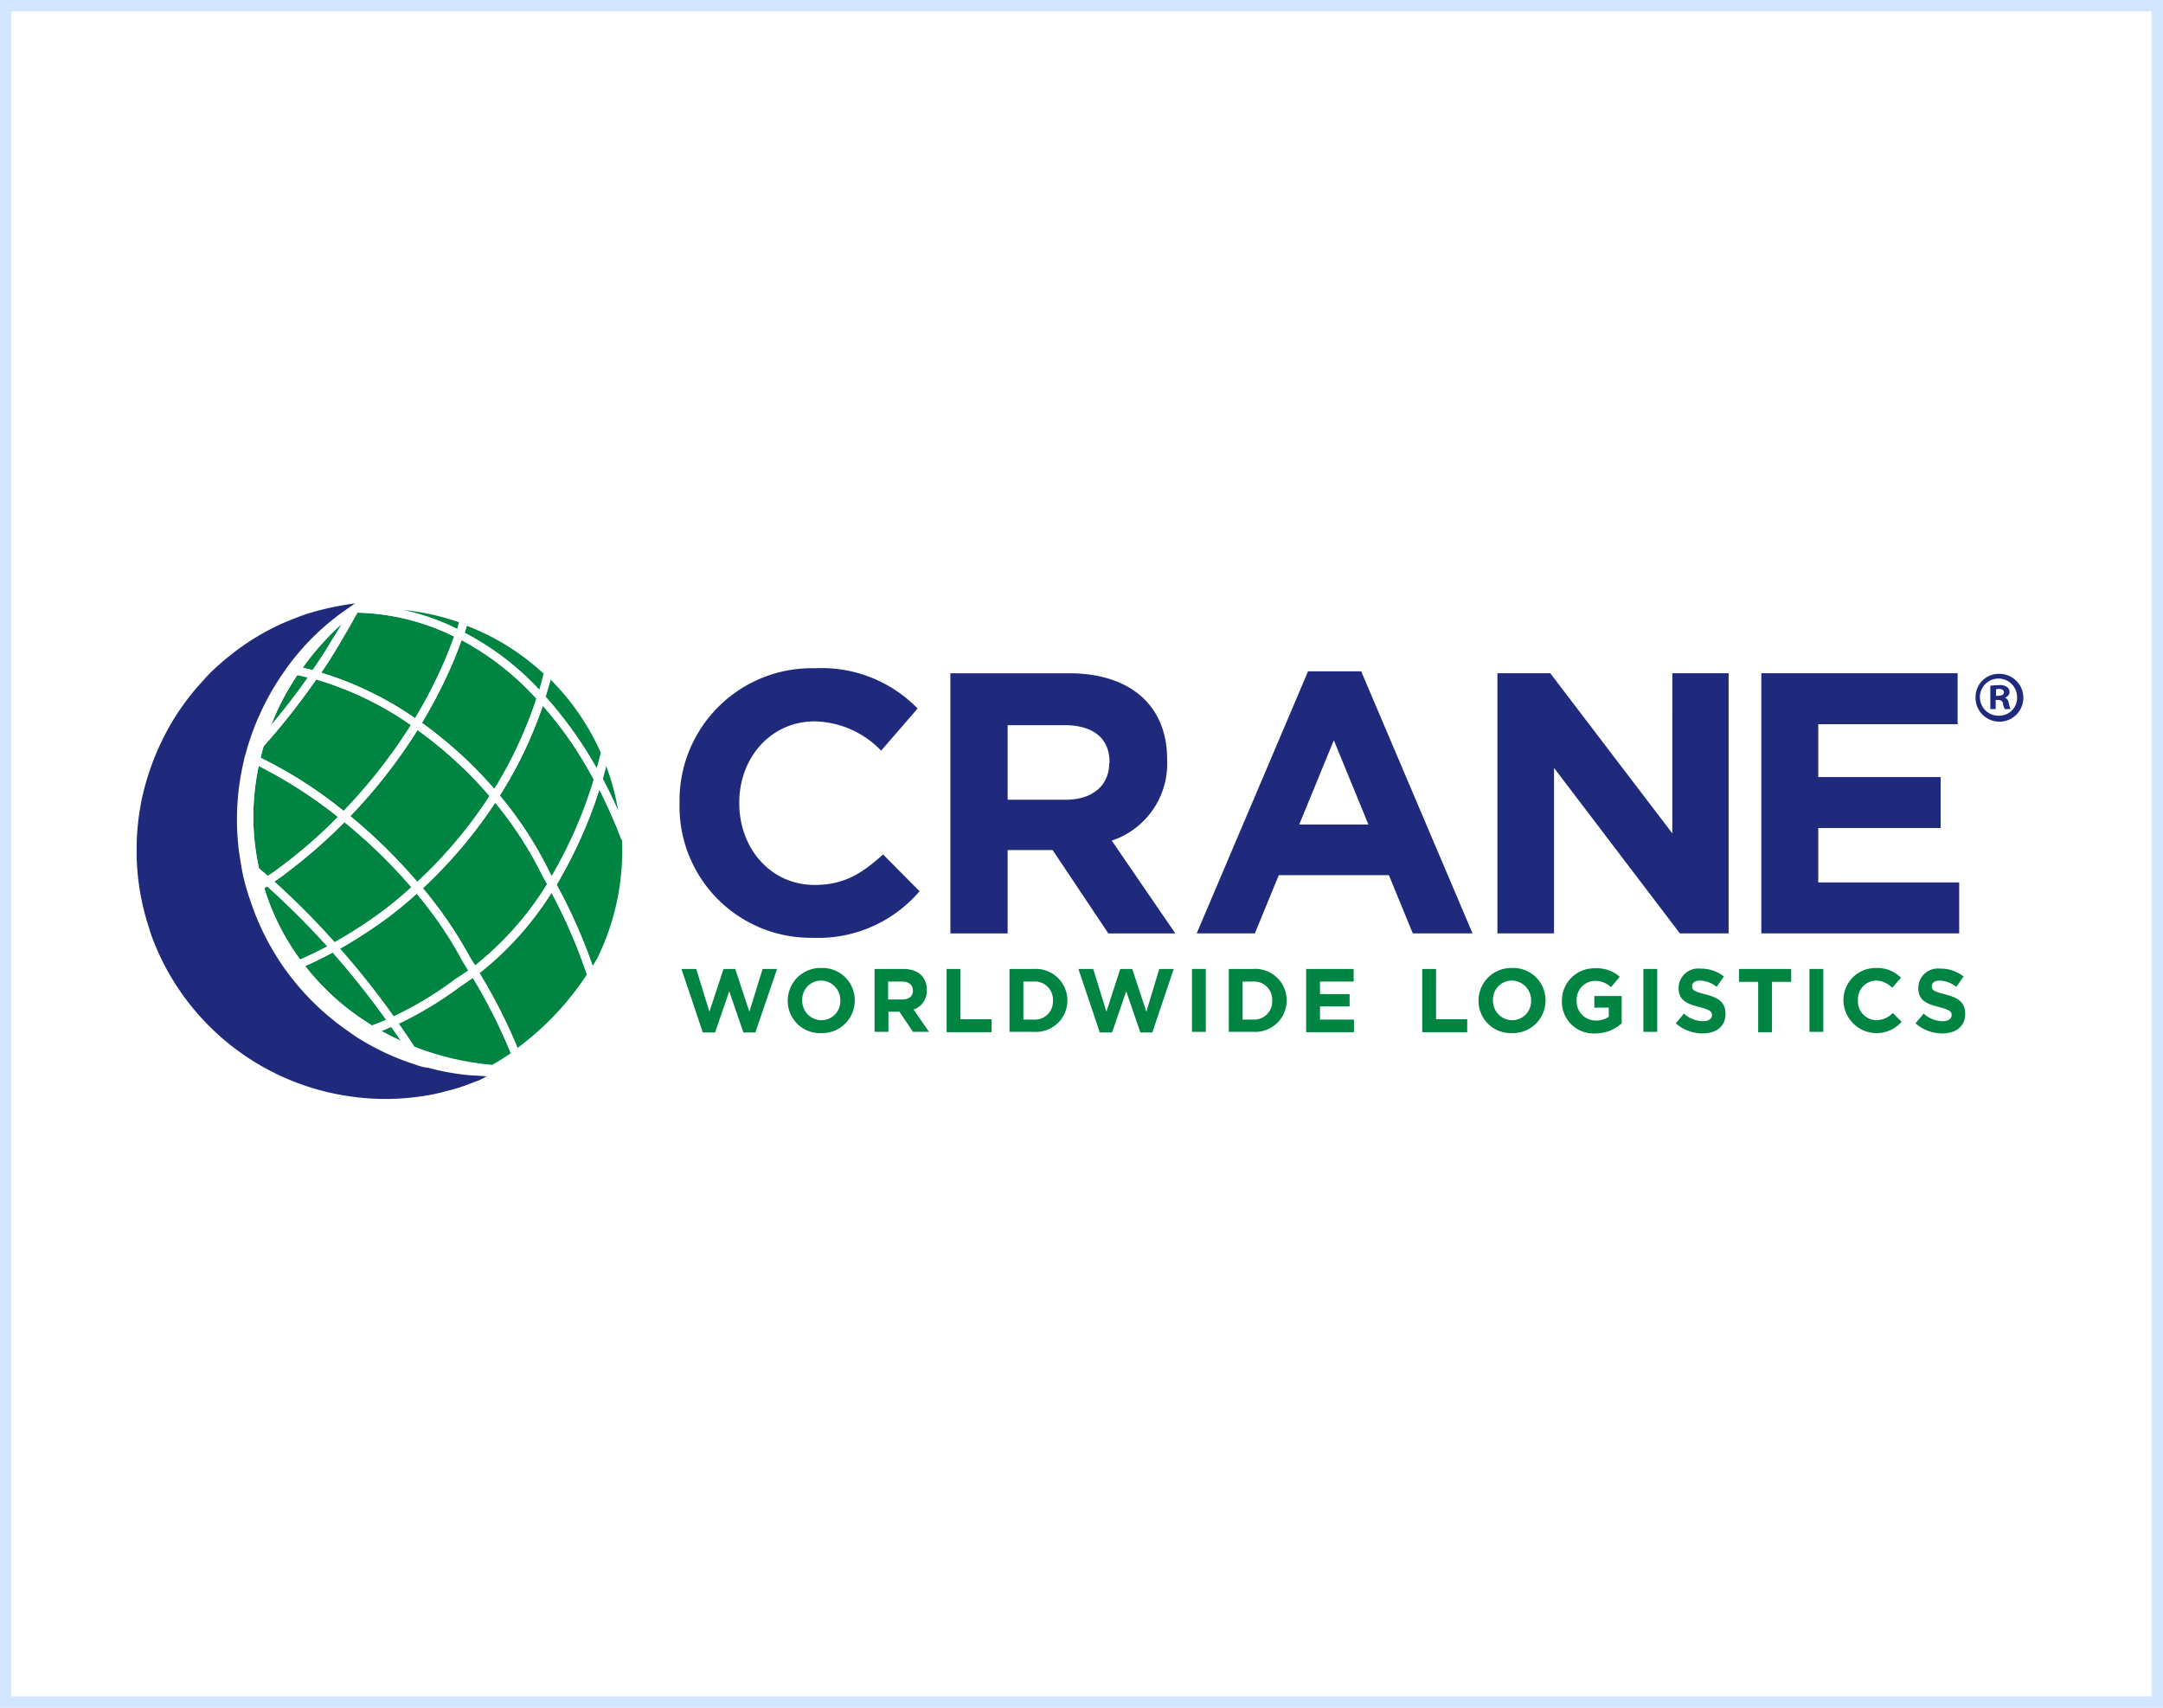 <svg xmlns="http://www.w3.org/2000/svg" xmlns:xlink="http://www.w3.org/1999/xlink" width="190" height="150" viewBox="0 0 190 150">
  <rect x="0" y="0" width="190" height="150" fill="#808080" stroke="none"/>
  <defs>
    <clipPath id="clip-path">
      <path id="Path_18484" data-name="Path 18484" d="M115.071,367.191a32.484,32.484,0,0,1-5.471,3.316c.5.718.967,1.409,1.382,2.045a24.6,24.6,0,0,0,6.825,1.6c.442-.249.912-.525,1.354-.829.111-.055.193-.138.3-.193a46.613,46.613,0,0,0-3.343-6.632c-.359.221-.718.442-1.05.691" transform="translate(-109.6 -366.5)"/>
    </clipPath>
    <radialGradient id="radial-gradient" cx="-0.172" cy="-1.476" r="2.305" gradientTransform="matrix(0.779, 0, 0, -1, -0.504, 27.586)" gradientUnits="objectBoundingBox">
      <stop offset="0" stop-color="#fff"/>
      <stop offset="0.094" stop-color="#d4eadf"/>
      <stop offset="0.229" stop-color="#9ccfb6"/>
      <stop offset="0.366" stop-color="#6db892"/>
      <stop offset="0.5" stop-color="#46a675"/>
      <stop offset="0.632" stop-color="#27975e"/>
      <stop offset="0.761" stop-color="#118c4e"/>
      <stop offset="0.885" stop-color="#048644"/>
      <stop offset="1" stop-color="#008441"/>
    </radialGradient>
    <clipPath id="clip-_25_crane">
      <rect width="190" height="150"/>
    </clipPath>
  </defs>
  <g id="_25_crane" data-name="25_crane" clip-path="url(#clip-_25_crane)">
    <rect width="190" height="150" fill="#fff"/>
    <g id="Rectangle_94" data-name="Rectangle 94" fill="#fff" stroke="#d3e6ff" stroke-width="1">
      <rect width="190" height="150" stroke="none"/>
      <rect x="0.5" y="0.5" width="189" height="149" fill="none"/>
    </g>
    <g id="crane-worldwide-logistics-vector-logo" transform="translate(-14.3 -194.5)">
      <g id="Group_8638" data-name="Group 8638" transform="translate(36.551 248.08)">
        <path id="Path_18466" data-name="Path 18466" d="M137.076,260.237c.138-.47.276-.967.387-1.437a1.2,1.2,0,0,0-.193-.166,20.735,20.735,0,0,0-6.576-4.034c-.055.221-.138.414-.193.636a23.331,23.331,0,0,1,6.576,5" transform="translate(-111.959 -253.218)" fill="#008441"/>
        <path id="Path_18467" data-name="Path 18467" d="M76.162,317a43.545,43.545,0,0,1-4.808,4.228c-.47.359-.912.691-1.354.995a69.008,69.008,0,0,1,5.305,5.333,40.115,40.115,0,0,0,4.366-2.846c.8-.608,1.6-1.271,2.376-1.989A46.085,46.085,0,0,0,76.162,317" transform="translate(-68.176 -298.376)" fill="#008441"/>
        <path id="Path_18468" data-name="Path 18468" d="M163.558,306.7a37.857,37.857,0,0,1-3.758,8.317,47.582,47.582,0,0,1,3.178,7.157c.138-.221.276-.442.414-.691a21.429,21.429,0,0,0,2.155-10.334c-.58-1.464-1.243-2.957-1.989-4.449" transform="translate(-133.163 -290.922)" fill="#008441"/>
        <path id="Path_18469" data-name="Path 18469" d="M67.149,337.4l-.249.166a20.906,20.906,0,0,0,3.15,6.272c.774-.332,1.547-.718,2.4-1.161-1.686-1.824-3.482-3.62-5.305-5.278" transform="translate(-65.933 -313.14)" fill="#008441"/>
        <path id="Path_18470" data-name="Path 18470" d="M115.825,251.258l.166-.58A21.207,21.207,0,0,0,111.1,249.6a19.489,19.489,0,0,1,4.228,1.409l.5.249" transform="translate(-97.92 -249.6)" fill="#008441"/>
        <path id="Path_18471" data-name="Path 18471" d="M81.7,255.337c.3-.47.58-.967.884-1.437a23.139,23.139,0,0,0-3.482,3.9c.3.055.608.138.912.221.553-.884,1.133-1.768,1.686-2.68" transform="translate(-74.762 -252.712)" fill="#008441"/>
        <path id="Path_18472" data-name="Path 18472" d="M117,266.467a36.126,36.126,0,0,1,6.355,5.8,33.954,33.954,0,0,0,2.9-5.747c.3-.718.553-1.437.8-2.183a24.38,24.38,0,0,0-6.576-5.139,36.12,36.12,0,0,1-1.8,4.145c-.5,1.05-1.078,2.1-1.686,3.122" transform="translate(-102.19 -256.547)" fill="#008441"/>
        <path id="Path_18473" data-name="Path 18473" d="M145.486,280c-.221.608-.442,1.243-.691,1.851A33.731,33.731,0,0,1,141.7,287.9a32.369,32.369,0,0,1,4.421,6.825,1.12,1.12,0,0,1,.138.249,39.035,39.035,0,0,0,3.7-8.483A33.534,33.534,0,0,0,145.486,280" transform="translate(-120.064 -271.6)" fill="#008441"/>
        <path id="Path_18474" data-name="Path 18474" d="M66.163,307.793a41.565,41.565,0,0,0,4.67-4.117A41.008,41.008,0,0,0,63.87,299.2a21.916,21.916,0,0,0-.47,4.449,21.271,21.271,0,0,0,.5,4.532c.249.221.525.442.774.663.5-.3.967-.663,1.492-1.05" transform="translate(-63.4 -285.495)" fill="#008441"/>
        <path id="Path_18475" data-name="Path 18475" d="M174.649,300.63c.414.8.8,1.6,1.133,2.376A20.46,20.46,0,0,0,174.7,299c-.111.387-.193.774-.3,1.133.083.193.193.332.249.5" transform="translate(-143.729 -285.35)" fill="#008441"/>
        <path id="Path_18476" data-name="Path 18476" d="M123.655,310.8a41.509,41.509,0,0,1-6.355,7.516,37.046,37.046,0,0,1,4.172,6.134l.414.663a27.487,27.487,0,0,0,6.328-7.157c-.111-.221-.221-.414-.359-.635a34.428,34.428,0,0,0-4.2-6.521" transform="translate(-102.407 -293.889)" fill="#008441"/>
        <path id="Path_18477" data-name="Path 18477" d="M82.232,358.5c-.829.442-1.658.857-2.432,1.188a22.166,22.166,0,0,0,5.886,5.222l1.243-.5a72.986,72.986,0,0,0-4.7-5.913" transform="translate(-75.268 -328.409)" fill="#008441"/>
        <path id="Path_18478" data-name="Path 18478" d="M104.1,382.387c.553.3,1.133.608,1.713.857-.276-.414-.553-.829-.857-1.243-.3.138-.58.276-.857.387" transform="translate(-92.854 -345.416)" fill="#008441"/>
        <path id="Path_18479" data-name="Path 18479" d="M135.2,346.274a51.943,51.943,0,0,1,3.371,6.632,25.432,25.432,0,0,0,6.107-6.466,47.294,47.294,0,0,0-3.122-7.239,27.176,27.176,0,0,1-6.355,7.074" transform="translate(-115.361 -314.442)" fill="#008441"/>
        <path id="Path_18480" data-name="Path 18480" d="M78.908,275.707a28.779,28.779,0,0,0-8.317-4.007,61.586,61.586,0,0,1-4.614,5.858c-.111.332-.193.691-.276,1.022a38.083,38.083,0,0,1,7.295,4.67,46.34,46.34,0,0,0,5.913-7.543" transform="translate(-65.064 -265.593)" fill="#008441"/>
        <path id="Path_18481" data-name="Path 18481" d="M71.321,270.3A22.493,22.493,0,0,0,69,274.721c1.105-1.326,2.211-2.735,3.233-4.2-.3-.083-.608-.166-.912-.221" transform="translate(-67.453 -264.58)" fill="#008441"/>
        <path id="Path_18482" data-name="Path 18482" d="M84.9,255.678a29.607,29.607,0,0,1,8.262,4.007c.58-.995,1.161-1.989,1.658-3.039a35.894,35.894,0,0,0,1.768-4.145c-.166-.083-.359-.166-.525-.249a20.2,20.2,0,0,0-7.986-1.851c-.5.912-1.022,1.851-1.6,2.763-.5.857-1.022,1.685-1.575,2.514" transform="translate(-78.959 -250.179)" fill="#008441"/>
        <path id="Path_18483" data-name="Path 18483" d="M106.441,293.6a35.87,35.87,0,0,0-6.328-5.8,46.576,46.576,0,0,1-5.913,7.571,45.135,45.135,0,0,1,5.913,5.8,41.621,41.621,0,0,0,6.328-7.571" transform="translate(-85.689 -277.245)" fill="#008441"/>
      </g>
      <g id="Group_8640" data-name="Group 8640" transform="translate(49.317 280.382)">
        <g id="Group_8639" data-name="Group 8639" transform="translate(0 0)" clip-path="url(#clip-path)">
          <rect id="Rectangle_98" data-name="Rectangle 98" width="9.864" height="7.682" transform="translate(0 -0.028)" fill="url(#radial-gradient)"/>
        </g>
      </g>
      <g id="Group_8641" data-name="Group 8641" transform="translate(26.3 247.5)">
        <path id="Path_18485" data-name="Path 18485" d="M97.642,339.8c-.8.718-1.6,1.382-2.432,2.017a42.06,42.06,0,0,1-4.311,2.818c1.741,1.989,3.343,4.034,4.67,5.885l.055.055a30.76,30.76,0,0,0,5.471-3.316c.359-.221.718-.47,1.078-.718-.166-.249-.3-.5-.47-.746a33.258,33.258,0,0,0-4.062-6" transform="translate(-73.05 -314.296)" fill="#008441"/>
        <path id="Path_18486" data-name="Path 18486" d="M160.8,279.492c.111-.442.249-.912.359-1.354a21.436,21.436,0,0,0-4.421-6.438c-.138.5-.276.995-.442,1.492a35.47,35.47,0,0,1,4.5,6.3" transform="translate(-120.379 -265.013)" fill="#008441"/>
        <path id="Path_18487" data-name="Path 18487" d="M90.038,264.22A39.355,39.355,0,0,1,92,268.7a20.283,20.283,0,0,0-.276-2.57c-.359-.8-.718-1.6-1.133-2.376-.083-.166-.166-.332-.249-.47.111-.387.221-.774.3-1.133-.138-.387-.3-.746-.47-1.133-.111.47-.221.912-.359,1.354a36.93,36.93,0,0,0-4.5-6.3c.166-.5.3-.995.442-1.492-.193-.193-.387-.359-.58-.553-.111.47-.249.967-.387,1.437a24.514,24.514,0,0,0-6.576-5.029,5.568,5.568,0,0,0,.193-.636l-.663-.249-.166.58a3.6,3.6,0,0,0-.47-.221,19.488,19.488,0,0,0-4.228-1.409,23.015,23.015,0,0,0-3.371-.47,1.345,1.345,0,0,1-.332-.028h-.691c-.055.028-.111.083-.193.138-.249.166-.47.332-.691.5-.055.028-.111.083-.166.111a22.414,22.414,0,0,0-4.67,4.614c-.166.221-.332.442-.47.663a22.962,22.962,0,0,0-3.261,6.908c-.028.083-.028.138-.055.221-.055.166-.083.332-.138.47-.083.3-.138.608-.193.912a22.193,22.193,0,0,0-.249,7.295c.055.332.083.691.166,1.022.138.746.3,1.464.5,2.211.055.193.111.387.166.553.028.055.028.083.055.138A22.812,22.812,0,0,0,62.24,279.8c.138.193.276.387.442.608a22.531,22.531,0,0,0,5.5,5.25c.249.166.525.359.774.525a22.715,22.715,0,0,0,5,2.293c.332.111.691.221,1.022.3a21.088,21.088,0,0,0,3.73.663c.332-.166.663-.3.995-.5.166-.083.3-.166.47-.249.138-.083.3-.166.442-.249a23.663,23.663,0,0,1-6.825-1.6c-.414-.663-.884-1.354-1.382-2.045a32.486,32.486,0,0,0,5.471-3.316c.359-.221.691-.47,1.05-.718a49.733,49.733,0,0,1,3.343,6.632c.193-.138.414-.276.608-.414a44.248,44.248,0,0,0-3.371-6.632,27.869,27.869,0,0,0,6.328-7.046,46.152,46.152,0,0,1,3.122,7.239c.166-.249.332-.525.5-.774a47.583,47.583,0,0,0-3.178-7.157,43.47,43.47,0,0,0,3.758-8.4m-12.1-13.125a24.259,24.259,0,0,1,6.576,5.139c-.249.746-.5,1.464-.8,2.183a37.312,37.312,0,0,1-2.9,5.747,38.186,38.186,0,0,0-6.355-5.8c.608-1.022,1.188-2.045,1.713-3.122a35.893,35.893,0,0,0,1.768-4.145m-9.782,15.446a46.578,46.578,0,0,0,5.913-7.571,36.957,36.957,0,0,1,6.328,5.8,39.743,39.743,0,0,1-6.355,7.543,48.418,48.418,0,0,0-5.886-5.775m5.388,6.272c-.8.718-1.6,1.382-2.376,1.989a42.966,42.966,0,0,1-4.366,2.846,69.007,69.007,0,0,0-5.305-5.333c.442-.3.912-.635,1.354-.995a46.622,46.622,0,0,0,4.808-4.228,45.981,45.981,0,0,1,5.886,5.72m-4.753-24.122a20.2,20.2,0,0,1,7.986,1.851c.166.083.359.166.525.249a35.9,35.9,0,0,1-1.768,4.145c-.5,1.022-1.078,2.045-1.658,3.039a29.609,29.609,0,0,0-8.262-4.007c.553-.829,1.078-1.63,1.575-2.487.553-.939,1.105-1.879,1.6-2.791m-1.354.939c-.276.5-.58.967-.884,1.437-.525.912-1.105,1.8-1.713,2.653-.3-.083-.608-.138-.912-.221a27.236,27.236,0,0,1,3.509-3.868m-3.924,4.532c.3.055.608.138.939.193-1.022,1.464-2.128,2.874-3.233,4.2a21.483,21.483,0,0,1,2.293-4.393m-2.957,6.245a61.583,61.583,0,0,0,4.614-5.858,28.083,28.083,0,0,1,8.317,4.007,47.558,47.558,0,0,1-5.913,7.543,38.083,38.083,0,0,0-7.295-4.67c.083-.332.166-.663.276-1.022m-.912,6.189a21.507,21.507,0,0,1,.47-4.449,38.394,38.394,0,0,1,6.963,4.476,44.147,44.147,0,0,1-4.67,4.117q-.746.58-1.492,1.078c-.249-.221-.525-.442-.774-.663a21.331,21.331,0,0,1-.5-4.559m.967,6.3.249-.166a63.41,63.41,0,0,1,5.278,5.278c-.829.442-1.63.829-2.376,1.16a20.591,20.591,0,0,1-3.15-6.272m3.592,6.825c.774-.332,1.575-.746,2.432-1.188a72.992,72.992,0,0,1,4.7,5.913,11.665,11.665,0,0,1-1.243.5,21.7,21.7,0,0,1-5.886-5.222m8.4,6.576c-.58-.276-1.161-.553-1.713-.857.276-.111.58-.249.857-.359.3.387.58.8.857,1.216m4.863-5.471a31.769,31.769,0,0,1-5.471,3.316l-.055-.055a73.468,73.468,0,0,0-4.67-5.886,47.258,47.258,0,0,0,4.311-2.818c.8-.608,1.63-1.3,2.432-2.017a36.618,36.618,0,0,1,4.089,6c.166.249.3.5.47.746-.387.249-.746.5-1.105.718m1.658-1.161L78.709,279a36.85,36.85,0,0,0-4.172-6.107,41.508,41.508,0,0,0,6.355-7.516,31.176,31.176,0,0,1,4.2,6.521c.111.193.249.414.359.636a27.86,27.86,0,0,1-6.328,7.129m6.6-8.1a33.5,33.5,0,0,0-4.421-6.825,36.7,36.7,0,0,0,3.095-6.051c.249-.608.47-1.216.691-1.824a34.4,34.4,0,0,1,4.476,6.493,37.205,37.205,0,0,1-3.7,8.483,2.558,2.558,0,0,1-.138-.276" transform="translate(-49.392 -247.862)" fill="#fff"/>
        <path id="Path_18488" data-name="Path 18488" d="M73.842,252.755c-.138.083-.3.138-.442.221a5.142,5.142,0,0,1,.691-.276c-.083.028-.166.028-.249.055" transform="translate(-60.386 -251.263)" fill="#fff"/>
        <path id="Path_18489" data-name="Path 18489" d="M34.3,289.5c-.111.193-.193.414-.3.608a6.233,6.233,0,0,1,.3-.608Z" transform="translate(-31.872 -277.895)" fill="#fff"/>
        <path id="Path_18490" data-name="Path 18490" d="M50.864,288.035a22.148,22.148,0,0,1-5-2.293,7.607,7.607,0,0,1-.774-.525,22.529,22.529,0,0,1-5.5-5.25c-.138-.193-.3-.387-.442-.608a22.813,22.813,0,0,1-2.957-6.051c-.028-.055-.028-.083-.055-.138-.055-.193-.111-.387-.166-.553a15.889,15.889,0,0,1-.5-2.211c-.055-.332-.111-.691-.166-1.022a22.246,22.246,0,0,1,.249-7.295c.055-.3.138-.608.193-.912a2.335,2.335,0,0,1,.138-.47c.028-.083.028-.138.055-.221a22.962,22.962,0,0,1,3.261-6.908c.166-.221.3-.442.47-.663a21.758,21.758,0,0,1,4.67-4.614c.055-.028.111-.083.166-.111.221-.166.47-.332.718-.5a1.17,1.17,0,0,1,.193-.138c.028-.028.055-.028.083-.055-.055,0-.138.028-.193.028s-.138.028-.193.028a24.823,24.823,0,0,0-3.454.746,16.282,16.282,0,0,0-1.63.58c-.221.083-.47.193-.691.276a21.263,21.263,0,0,0-4.089,2.349,23.853,23.853,0,0,0-2.017,1.658,13.5,13.5,0,0,0-1.078,1.105,21.36,21.36,0,0,0-3.371,4.78c-.111.193-.193.414-.3.608l-.083.166a22.733,22.733,0,0,0-1.6,4.67,6.11,6.11,0,0,0-.138.691,21.124,21.124,0,0,0-.359,3.758v.829a21.649,21.649,0,0,0,.967,5.858c.028.111.083.249.111.359.083.221.138.47.221.691a21.829,21.829,0,0,0,14.645,13.539c.221.055.414.111.636.166a22.147,22.147,0,0,0,3.012.525,21.65,21.65,0,0,0,6.521-.3c.249-.055.47-.111.718-.166.111-.028.193-.055.3-.083.359-.083.746-.193,1.105-.3.608-.193,1.161-.414,1.741-.635h.028c.249-.111.5-.249.746-.387-.166,0-.3-.028-.47-.028-.3-.028-.608-.028-.884-.055h-.055a21.093,21.093,0,0,1-3.73-.663,4.475,4.475,0,0,1-1.05-.249" transform="translate(-26.3 -247.5)" fill="#1f2a7d"/>
        <path id="Path_18491" data-name="Path 18491" d="M613,269.9a2.036,2.036,0,0,0-2.1,2.045A2.1,2.1,0,1,0,613,269.9m0,3.675a1.632,1.632,0,1,1,1.547-1.63,1.564,1.564,0,0,1-1.547,1.63" transform="translate(-449.366 -263.711)" fill="#1f2a7d"/>
        <path id="Path_18492" data-name="Path 18492" d="M616.871,274.605h0c.249-.111.414-.249.414-.5a.5.5,0,0,0-.221-.442,1,1,0,0,0-.691-.166,4.971,4.971,0,0,0-.774.055V275.6h.47v-.8h.221c.249,0,.387.111.414.3a1.668,1.668,0,0,0,.166.5h.5a2.459,2.459,0,0,1-.138-.5c-.055-.276-.166-.442-.359-.5m-.553-.166H616.1v-.58c.055,0,.138-.028.249-.028.3,0,.442.138.442.3,0,.221-.221.3-.47.3" transform="translate(-452.767 -266.316)" fill="#1f2a7d"/>
        <path id="Path_18493" data-name="Path 18493" d="M205.468,367.458l-1.243-3.758H203.2l-1.243,3.758L200.8,363.7h-1.3l1.879,5.582h1.078l1.243-3.62,1.243,3.62h1.05L207.9,363.7h-1.271Z" transform="translate(-151.642 -331.592)" fill="#008441"/>
        <path id="Path_18494" data-name="Path 18494" d="M236.257,363.4a2.868,2.868,0,0,0-2.957,2.846v.028a2.828,2.828,0,0,0,2.929,2.846,2.868,2.868,0,0,0,2.957-2.846v-.028a2.828,2.828,0,0,0-2.929-2.846m1.658,2.874a1.658,1.658,0,0,1-1.658,1.713,1.7,1.7,0,0,1-1.686-1.741v-.028a1.658,1.658,0,0,1,1.658-1.713,1.711,1.711,0,0,1,1.686,1.768Z" transform="translate(-176.103 -331.375)" fill="#008441"/>
        <path id="Path_18495" data-name="Path 18495" d="M265.487,365.551h0c0-1.161-.774-1.851-2.072-1.851H260.9v5.526h1.216v-1.768h.967l1.188,1.768h1.409l-1.354-1.962a1.708,1.708,0,0,0,1.161-1.713m-1.216.055c0,.47-.332.774-.939.774h-1.243v-1.575H263.3c.58,0,.967.276.967.8Z" transform="translate(-196.076 -331.592)" fill="#008441"/>
        <path id="Path_18496" data-name="Path 18496" d="M285.016,363.7H283.8v5.554h3.951v-1.133h-2.736Z" transform="translate(-212.649 -331.592)" fill="#008441"/>
        <path id="Path_18497" data-name="Path 18497" d="M305.955,363.7H303.8v5.526h2.155a2.762,2.762,0,0,0,2.929-2.763v-.028a2.773,2.773,0,0,0-2.929-2.736m1.658,2.791a1.581,1.581,0,0,1-1.658,1.658h-.939v-3.343h.939a1.588,1.588,0,0,1,1.658,1.686Z" transform="translate(-227.122 -331.592)" fill="#008441"/>
        <path id="Path_18498" data-name="Path 18498" d="M331.668,367.458l-1.243-3.758h-1.05l-1.216,3.758L327,363.7h-1.3l1.879,5.582h1.078l1.243-3.62,1.243,3.62h1.05l1.879-5.582H332.8Z" transform="translate(-242.971 -331.592)" fill="#008441"/>
        <rect id="Rectangle_99" data-name="Rectangle 99" width="1.216" height="5.526" transform="translate(92.704 32.108)" fill="#008441"/>
        <path id="Path_18499" data-name="Path 18499" d="M375.655,363.7H373.5v5.526h2.155a2.762,2.762,0,0,0,2.929-2.763v-.028a2.757,2.757,0,0,0-2.929-2.736m1.658,2.791a1.581,1.581,0,0,1-1.658,1.658h-.94v-3.343h.94a1.588,1.588,0,0,1,1.658,1.686Z" transform="translate(-277.563 -331.592)" fill="#008441"/>
        <path id="Path_18500" data-name="Path 18500" d="M399.316,366.988h2.6v-1.078h-2.6v-1.105h2.957V363.7H398.1v5.554h4.2v-1.105h-2.984Z" transform="translate(-295.366 -331.592)" fill="#008441"/>
        <path id="Path_18501" data-name="Path 18501" d="M436.216,363.7H435v5.554h3.951v-1.133h-2.736Z" transform="translate(-322.07 -331.592)" fill="#008441"/>
        <path id="Path_18502" data-name="Path 18502" d="M455.857,363.4a2.868,2.868,0,0,0-2.957,2.846v.028a2.828,2.828,0,0,0,2.929,2.846,2.868,2.868,0,0,0,2.957-2.846v-.028a2.828,2.828,0,0,0-2.929-2.846m1.658,2.874a1.658,1.658,0,0,1-1.658,1.713,1.7,1.7,0,0,1-1.686-1.741v-.028a1.658,1.658,0,0,1,1.658-1.713,1.711,1.711,0,0,1,1.686,1.768Z" transform="translate(-335.024 -331.375)" fill="#008441"/>
        <path id="Path_18503" data-name="Path 18503" d="M482.3,366.954h1.216v.8a1.894,1.894,0,0,1-1.133.332,1.671,1.671,0,0,1-1.685-1.741v-.028a1.643,1.643,0,0,1,1.575-1.713,1.98,1.98,0,0,1,1.437.553l.774-.912a3.032,3.032,0,0,0-2.183-.746,2.837,2.837,0,0,0-2.9,2.846v.028a2.772,2.772,0,0,0,2.9,2.846,3.426,3.426,0,0,0,2.349-.884v-2.4h-2.4v1.022Z" transform="translate(-354.202 -331.447)" fill="#008441"/>
        <rect id="Rectangle_100" data-name="Rectangle 100" width="1.216" height="5.526" transform="translate(132.355 32.108)" fill="#008441"/>
        <path id="Path_18504" data-name="Path 18504" d="M518.225,365.866c-.967-.249-1.188-.359-1.188-.718v-.028c0-.276.249-.47.718-.47a2.476,2.476,0,0,1,1.437.553l.636-.912a3.205,3.205,0,0,0-2.045-.691,1.725,1.725,0,0,0-1.934,1.658v.028c0,1.105.718,1.409,1.824,1.685.912.249,1.105.387,1.105.691v.028c0,.332-.3.525-.8.525a2.518,2.518,0,0,1-1.658-.663l-.718.857a3.6,3.6,0,0,0,2.349.884c1.188,0,2.017-.608,2.017-1.713v-.028c0-.995-.635-1.409-1.741-1.685" transform="translate(-380.399 -331.52)" fill="#008441"/>
        <path id="Path_18505" data-name="Path 18505" d="M535.7,364.833h1.685v4.421H538.6v-4.421h1.685V363.7H535.7Z" transform="translate(-394.945 -331.592)" fill="#008441"/>
        <rect id="Rectangle_101" data-name="Rectangle 101" width="1.216" height="5.526" transform="translate(146.944 32.108)" fill="#008441"/>
        <path id="Path_18506" data-name="Path 18506" d="M571.774,367.987a1.654,1.654,0,0,1-1.6-1.741v-.028a1.63,1.63,0,0,1,1.6-1.713,2.022,2.022,0,0,1,1.409.636l.774-.884a2.9,2.9,0,0,0-2.183-.857,2.814,2.814,0,0,0-2.874,2.846v.028a2.918,2.918,0,0,0,5.112,1.851l-.774-.774a2.048,2.048,0,0,1-1.464.636" transform="translate(-418.971 -331.375)" fill="#008441"/>
        <path id="Path_18507" data-name="Path 18507" d="M594.425,365.866c-.967-.249-1.188-.359-1.188-.718v-.028c0-.276.249-.47.718-.47a2.476,2.476,0,0,1,1.437.553l.635-.912a3.205,3.205,0,0,0-2.045-.691,1.725,1.725,0,0,0-1.934,1.658v.028c0,1.105.718,1.409,1.824,1.685.912.249,1.105.387,1.105.691v.028c0,.332-.3.525-.8.525a2.518,2.518,0,0,1-1.658-.663l-.718.857a3.6,3.6,0,0,0,2.349.884c1.188,0,2.017-.608,2.017-1.713v-.028c0-.995-.635-1.409-1.741-1.685" transform="translate(-435.544 -331.52)" fill="#008441"/>
        <path id="Path_18508" data-name="Path 18508" d="M210.616,291.78a11.7,11.7,0,0,0,9.367-4.089l-3.205-3.233c-1.8,1.63-3.4,2.68-6,2.68-3.924,0-6.632-3.261-6.632-7.184V279.9c0-3.924,2.763-7.129,6.632-7.129a8.325,8.325,0,0,1,5.83,2.57l3.205-3.7a11.758,11.758,0,0,0-9.008-3.537A11.618,11.618,0,0,0,198.9,279.926v.055a11.534,11.534,0,0,0,11.716,11.8" transform="translate(-151.208 -262.408)" fill="#1f2a7d"/>
        <path id="Path_18509" data-name="Path 18509" d="M304.038,277.3v-.055c0-4.7-3.233-7.543-8.621-7.543H285v22.851h5.029v-7.322h3.951l4.891,7.322h5.886l-5.582-8.151a7.118,7.118,0,0,0,4.863-7.1m-5.084.276c0,1.934-1.409,3.233-3.841,3.233h-5.084v-6.549h5c2.459,0,3.951,1.105,3.951,3.26v.055Z" transform="translate(-213.517 -263.566)" fill="#1f2a7d"/>
        <path id="Path_18510" data-name="Path 18510" d="M373.082,269.1,363.3,292.117h5.112l2.1-5.112h9.671l2.1,5.112h5.25L377.751,269.1h-4.67Zm-.774,13.457,3.039-7.405,3.039,7.405Z" transform="translate(-270.182 -263.132)" fill="#1f2a7d"/>
        <path id="Path_18511" data-name="Path 18511" d="M474.263,283.764,463.542,269.7H458.9v22.851h4.974V278.017l11.053,14.534h4.283V269.7h-4.946Z" transform="translate(-339.366 -263.566)" fill="#1f2a7d"/>
        <path id="Path_18512" data-name="Path 18512" d="M560.18,288.075H547.8v-4.78H558.55v-4.476H547.8v-4.642h12.241V269.7H542.8v22.851h17.38Z" transform="translate(-400.083 -263.566)" fill="#1f2a7d"/>
      </g>
    </g>
  </g>
</svg>
